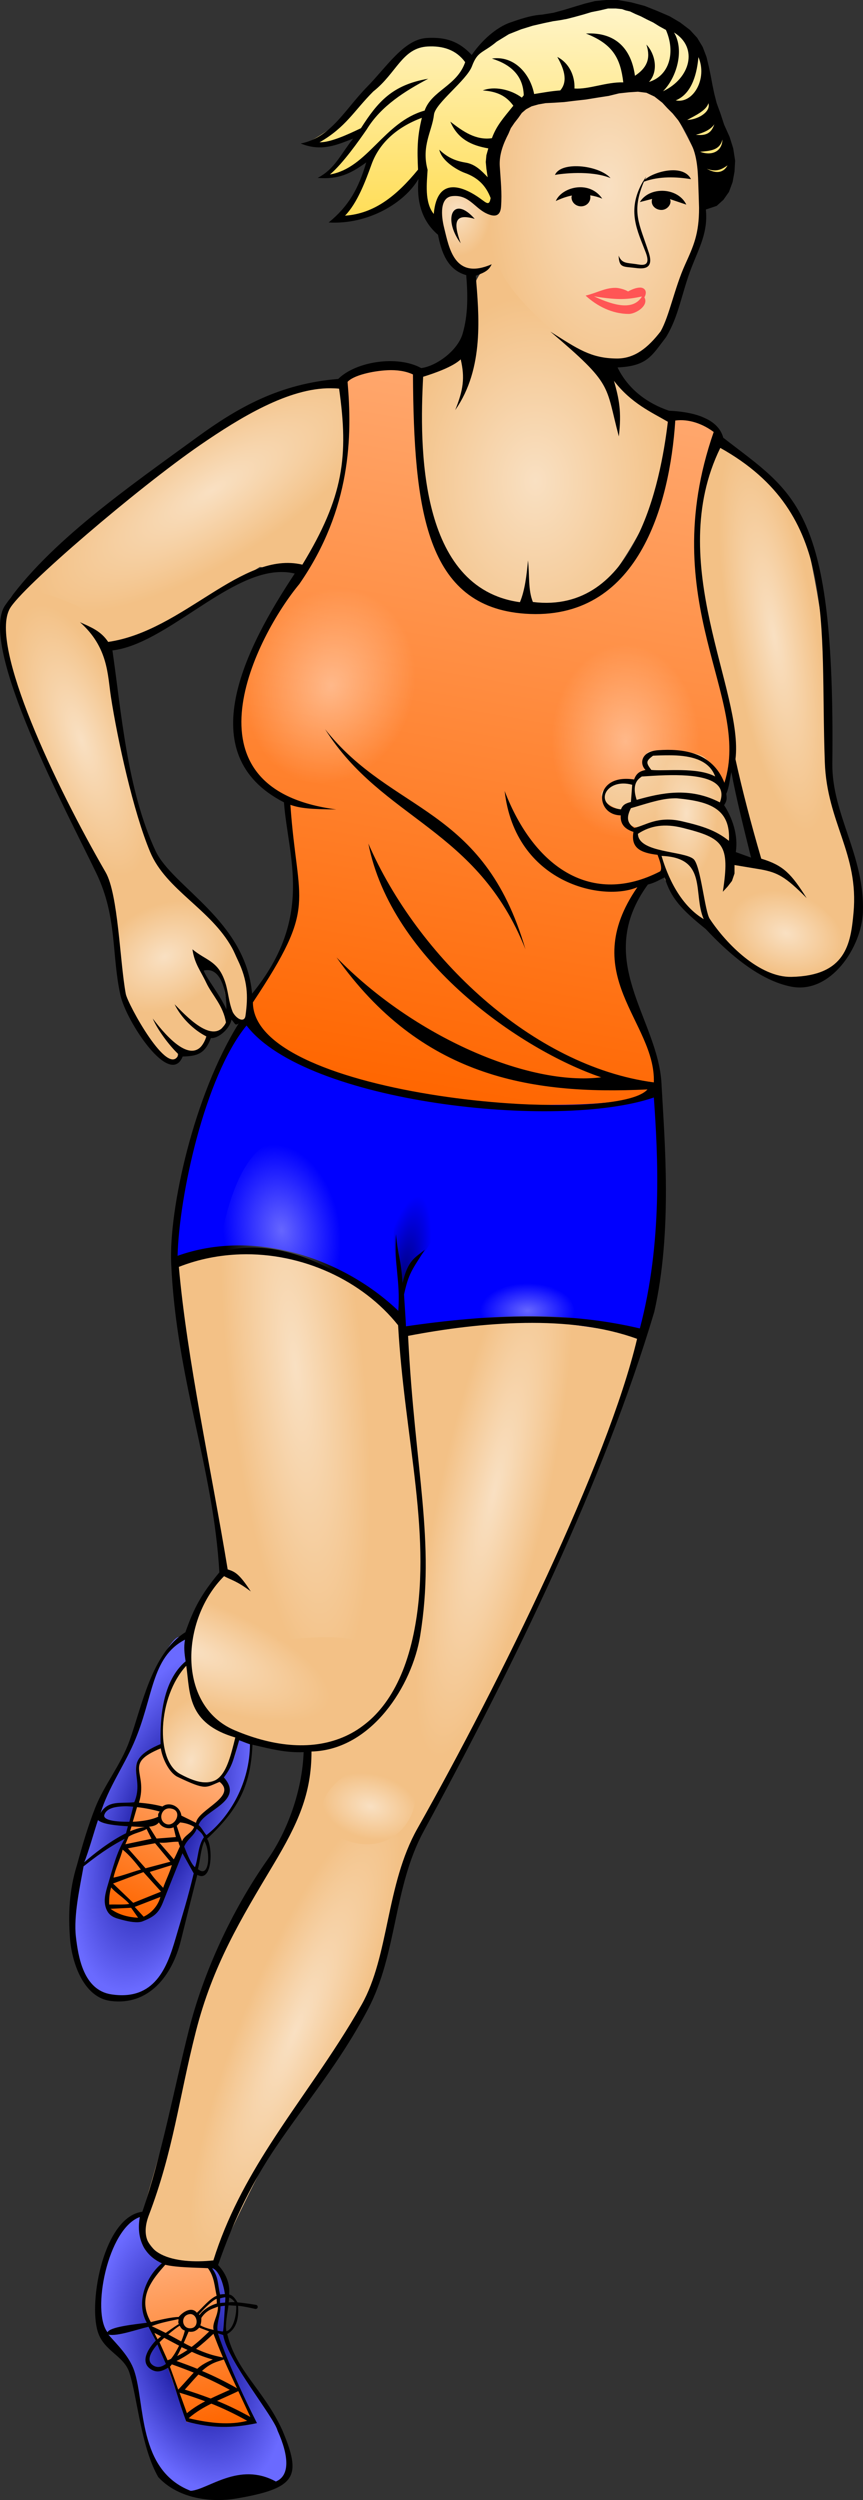 <?xml version="1.0" encoding="UTF-8" standalone="no"?>
<svg
   xmlns:dc="http://purl.org/dc/elements/1.1/"
   xmlns:cc="http://creativecommons.org/ns#"
   xmlns:rdf="http://www.w3.org/1999/02/22-rdf-syntax-ns#"
   xmlns:svg="http://www.w3.org/2000/svg"
   xmlns="http://www.w3.org/2000/svg"
   xmlns:xlink="http://www.w3.org/1999/xlink"
   xmlns:sodipodi="http://sodipodi.sourceforge.net/DTD/sodipodi-0.dtd"
   xmlns:inkscape="http://www.inkscape.org/namespaces/inkscape"
   version="1.0"
   width="127.065"
   height="368.038"
   id="svg2"
   inkscape:version="0.48.2 r9819"
   sodipodi:docname="MC900054011.svg">
  <rect width="100%" height="100%" fill="#333333" stroke="none"/>
  <sodipodi:namedview
     pagecolor="#ffffff"
     bordercolor="#666666"
     borderopacity="1"
     objecttolerance="10"
     gridtolerance="10"
     guidetolerance="10"
     inkscape:pageopacity="0"
     inkscape:pageshadow="2"
     inkscape:window-width="1920"
     inkscape:window-height="1018"
     id="namedview124"
     showgrid="false"
     inkscape:zoom="1.6645248"
     inkscape:cx="41.154013"
     inkscape:cy="218.13807"
     inkscape:window-x="-8"
     inkscape:window-y="-8"
     inkscape:window-maximized="1"
     inkscape:current-layer="svg2"
     fit-margin-top="0"
     fit-margin-left="0"
     fit-margin-right="0"
     fit-margin-bottom="0" />
  <defs
     id="defs4">
    <linearGradient
       id="linearGradient3835">
      <stop
         style="stop-color:#000080;stop-opacity:1;"
         offset="0"
         id="stop3837" />
      <stop
         style="stop-color:#6a6aff;stop-opacity:1;"
         offset="1"
         id="stop3839" />
    </linearGradient>
    <linearGradient
       id="linearGradient3938">
      <stop
         style="stop-color:#f9e0c2;stop-opacity:1;"
         offset="0"
         id="stop3940" />
      <stop
         style="stop-color:#f3c186;stop-opacity:1;"
         offset="1"
         id="stop3942" />
    </linearGradient>
    <linearGradient
       id="linearGradient3927">
      <stop
         style="stop-color:#000000;stop-opacity:0.5;"
         offset="0"
         id="stop3929" />
      <stop
         style="stop-color:#000000;stop-opacity:0;"
         offset="1"
         id="stop3931" />
    </linearGradient>
    <linearGradient
       id="linearGradient3899">
      <stop
         style="stop-color:#ffffff;stop-opacity:0.4;"
         offset="0"
         id="stop3901" />
      <stop
         style="stop-color:#ffffff;stop-opacity:0;"
         offset="1"
         id="stop3903" />
    </linearGradient>
    <linearGradient
       id="linearGradient3885">
      <stop
         style="stop-color:#ffaa72;stop-opacity:1;"
         offset="0"
         id="stop3887" />
      <stop
         style="stop-color:#ff6600;stop-opacity:1;"
         offset="1"
         id="stop3889" />
    </linearGradient>
    <linearGradient
       id="linearGradient3873">
      <stop
         style="stop-color:#ffdd55;stop-opacity:1;"
         offset="0"
         id="stop3875" />
      <stop
         style="stop-color:#fff5cb;stop-opacity:1;"
         offset="1"
         id="stop3877" />
    </linearGradient>
    <linearGradient
       inkscape:collect="always"
       xlink:href="#linearGradient3873"
       id="linearGradient3879"
       x1="79.145"
       y1="33.819"
       x2="79.35"
       y2="1.229"
       gradientUnits="userSpaceOnUse" />
    <radialGradient
       inkscape:collect="always"
       xlink:href="#linearGradient3899"
       id="radialGradient3891"
       cx="95.279"
       cy="109.92"
       fx="95.279"
       fy="109.92"
       r="18.6"
       gradientTransform="matrix(0.585,-0.005,0.007,0.77,37.945,25.962)"
       gradientUnits="userSpaceOnUse" />
    <linearGradient
       inkscape:collect="always"
       xlink:href="#linearGradient3885"
       id="linearGradient3897"
       x1="83.696"
       y1="54.153"
       x2="64.433"
       y2="162.708"
       gradientUnits="userSpaceOnUse" />
    <radialGradient
       inkscape:collect="always"
       xlink:href="#linearGradient3899"
       id="radialGradient3905"
       cx="51.057"
       cy="101.904"
       fx="51.057"
       fy="101.904"
       r="15.68"
       gradientTransform="matrix(0.743,0.236,-0.282,0.888,41.877,-0.532)"
       gradientUnits="userSpaceOnUse" />
    <radialGradient
       inkscape:collect="always"
       xlink:href="#linearGradient3899"
       id="radialGradient3911"
       cx="44.745"
       cy="183.736"
       fx="44.745"
       fy="183.736"
       r="9.843"
       gradientTransform="matrix(0.885,0.164,0.001,1.27,4.033,-58.572)"
       gradientUnits="userSpaceOnUse" />
    <radialGradient
       inkscape:collect="always"
       xlink:href="#linearGradient3899"
       id="radialGradient3915"
       cx="80.13"
       cy="196.919"
       fx="80.13"
       fy="196.919"
       r="8.238"
       gradientTransform="matrix(0.847,0,0,0.49,12.157,97.471)"
       gradientUnits="userSpaceOnUse" />
    <radialGradient
       inkscape:collect="always"
       xlink:href="#linearGradient3927"
       id="radialGradient3933"
       cx="61.624"
       cy="186.517"
       fx="61.624"
       fy="186.517"
       r="3.481"
       gradientTransform="matrix(0.981,0.195,-0.703,3.532,132.313,-481.379)"
       gradientUnits="userSpaceOnUse" />
    <radialGradient
       inkscape:collect="always"
       xlink:href="#linearGradient3938"
       id="radialGradient3944"
       cx="31.263"
       cy="245.597"
       fx="31.263"
       fy="245.597"
       r="16.153"
       gradientTransform="matrix(1.275,0.498,-0.169,0.432,31.794,122.056)"
       gradientUnits="userSpaceOnUse" />
    <radialGradient
       inkscape:collect="always"
       xlink:href="#linearGradient3938"
       id="radialGradient3948"
       cx="46.414"
       cy="209.987"
       fx="46.414"
       fy="209.987"
       r="19.004"
       gradientTransform="matrix(0.525,-0.055,0.253,2.424,-31.652,-304.362)"
       gradientUnits="userSpaceOnUse" />
    <radialGradient
       inkscape:collect="always"
       xlink:href="#linearGradient3938"
       id="radialGradient3952"
       cx="65.67"
       cy="225.829"
       fx="65.67"
       fy="225.829"
       r="25.564"
       gradientTransform="matrix(0.306,0.067,-0.334,1.527,130.434,-128.612)"
       gradientUnits="userSpaceOnUse" />
    <radialGradient
       inkscape:collect="always"
       xlink:href="#linearGradient3938"
       id="radialGradient3956"
       cx="57.574"
       cy="265.348"
       fx="57.574"
       fy="265.348"
       r="4.859"
       gradientTransform="matrix(1.455,0.347,-0.228,0.954,33.609,-6.199)"
       gradientUnits="userSpaceOnUse" />
    <radialGradient
       inkscape:collect="always"
       xlink:href="#linearGradient3938"
       id="radialGradient3960"
       cx="45.255"
       cy="299.348"
       fx="45.255"
       fy="299.348"
       r="21.209"
       gradientTransform="matrix(0.352,0.144,-0.637,1.552,220.541,-170.99)"
       gradientUnits="userSpaceOnUse" />
    <radialGradient
       inkscape:collect="always"
       xlink:href="#linearGradient3938"
       id="radialGradient3025"
       cx="25.191"
       cy="71.074"
       fx="25.191"
       fy="71.074"
       r="25.501"
       gradientTransform="matrix(0.213,0.343,-0.989,0.615,98.515,20.816)"
       gradientUnits="userSpaceOnUse" />
    <radialGradient
       inkscape:collect="always"
       xlink:href="#linearGradient3938"
       id="radialGradient3797"
       cx="14.499"
       cy="110.746"
       fx="14.499"
       fy="110.746"
       r="13.212"
       gradientTransform="matrix(0.542,-0.19,0.525,1.499,-51.659,-53.28)"
       gradientUnits="userSpaceOnUse" />
    <radialGradient
       inkscape:collect="always"
       xlink:href="#linearGradient3938"
       id="radialGradient3801"
       cx="26.641"
       cy="142.226"
       fx="26.641"
       fy="142.226"
       r="10.433"
       gradientTransform="matrix(0.896,-0.444,0.323,0.652,-43.202,60.928)"
       gradientUnits="userSpaceOnUse" />
    <radialGradient
       inkscape:collect="always"
       xlink:href="#linearGradient3938"
       id="radialGradient3805"
       cx="103.436"
       cy="121.631"
       fx="103.436"
       fy="121.631"
       r="10.174"
       gradientTransform="matrix(0.451,0.018,-0.038,0.986,61.396,-1.074)"
       gradientUnits="userSpaceOnUse" />
    <radialGradient
       inkscape:collect="always"
       xlink:href="#linearGradient3938"
       id="radialGradient3809"
       cx="119.585"
       cy="139.17"
       fx="119.585"
       fy="139.17"
       r="11.084"
       gradientTransform="matrix(0.738,0.24,-0.167,0.515,53.076,38.025)"
       gradientUnits="userSpaceOnUse" />
    <radialGradient
       inkscape:collect="always"
       xlink:href="#linearGradient3938"
       id="radialGradient3813"
       cx="119.451"
       cy="99.589"
       fx="119.451"
       fy="99.589"
       r="13.865"
       gradientTransform="matrix(0.461,-0.081,0.363,2.075,25.091,-102.364)"
       gradientUnits="userSpaceOnUse" />
    <radialGradient
       inkscape:collect="always"
       xlink:href="#linearGradient3938"
       id="radialGradient3819"
       cx="81.199"
       cy="70.602"
       fx="81.199"
       fy="70.602"
       r="20.236"
       gradientTransform="matrix(1,0,0,1.35,0,-23.523)"
       gradientUnits="userSpaceOnUse" />
    <radialGradient
       inkscape:collect="always"
       xlink:href="#linearGradient3938"
       id="radialGradient3823"
       cx="92.108"
       cy="28.312"
       fx="92.108"
       fy="28.312"
       r="16.344"
       gradientTransform="matrix(1.103,-0.004,0.008,1.948,-9.917,-26.241)"
       gradientUnits="userSpaceOnUse" />
    <radialGradient
       inkscape:collect="always"
       xlink:href="#linearGradient3938"
       id="radialGradient3827"
       cx="69.645"
       cy="32.857"
       fx="69.645"
       fy="32.857"
       r="5.008"
       gradientTransform="matrix(1,0,0,1.298,0,-10.422)"
       gradientUnits="userSpaceOnUse" />
    <radialGradient
       inkscape:collect="always"
       xlink:href="#linearGradient3938"
       id="radialGradient3831"
       cx="30.561"
       cy="258.155"
       fx="30.561"
       fy="258.155"
       r="6.21"
       gradientTransform="matrix(0.954,0.3,-0.472,1.499,123.153,-135.968)"
       gradientUnits="userSpaceOnUse" />
    <radialGradient
       inkscape:collect="always"
       xlink:href="#linearGradient3835"
       id="radialGradient3845"
       cx="26.915"
       cy="268.893"
       fx="26.915"
       fy="268.893"
       r="13.53"
       gradientTransform="matrix(0.811,0.244,-0.548,1.819,151.938,-226.424)"
       gradientUnits="userSpaceOnUse" />
    <linearGradient
       inkscape:collect="always"
       xlink:href="#linearGradient3885"
       id="linearGradient3847"
       x1="29.657"
       y1="261.645"
       x2="20.881"
       y2="282.747"
       gradientUnits="userSpaceOnUse" />
    <linearGradient
       inkscape:collect="always"
       xlink:href="#linearGradient3885"
       id="linearGradient3851"
       x1="29.625"
       y1="333.925"
       x2="35.044"
       y2="357.806"
       gradientUnits="userSpaceOnUse" />
    <radialGradient
       inkscape:collect="always"
       xlink:href="#linearGradient3835"
       id="radialGradient3855"
       cx="30.792"
       cy="347.707"
       fx="30.792"
       fy="347.707"
       r="14.563"
       gradientTransform="matrix(0.824,-0.266,0.439,1.359,-147.164,-116.798)"
       gradientUnits="userSpaceOnUse" />
    <radialGradient
       inkscape:collect="always"
       xlink:href="#linearGradient3835"
       id="radialGradient3888"
       gradientUnits="userSpaceOnUse"
       gradientTransform="matrix(0.824,-0.266,0.439,1.359,-147.164,-116.798)"
       cx="30.792"
       cy="347.707"
       fx="30.792"
       fy="347.707"
       r="14.563" />
    <linearGradient
       inkscape:collect="always"
       xlink:href="#linearGradient3885"
       id="linearGradient3890"
       gradientUnits="userSpaceOnUse"
       x1="29.625"
       y1="333.925"
       x2="35.044"
       y2="357.806" />
    <radialGradient
       inkscape:collect="always"
       xlink:href="#linearGradient3835"
       id="radialGradient3892"
       gradientUnits="userSpaceOnUse"
       gradientTransform="matrix(0.811,0.244,-0.548,1.819,151.938,-226.424)"
       cx="26.915"
       cy="268.893"
       fx="26.915"
       fy="268.893"
       r="13.53" />
    <linearGradient
       inkscape:collect="always"
       xlink:href="#linearGradient3885"
       id="linearGradient3894"
       gradientUnits="userSpaceOnUse"
       x1="29.657"
       y1="261.645"
       x2="20.881"
       y2="282.747" />
    <radialGradient
       inkscape:collect="always"
       xlink:href="#linearGradient3938"
       id="radialGradient3896"
       gradientUnits="userSpaceOnUse"
       gradientTransform="matrix(0.954,0.3,-0.472,1.499,123.153,-135.968)"
       cx="30.561"
       cy="258.155"
       fx="30.561"
       fy="258.155"
       r="6.21" />
    <radialGradient
       inkscape:collect="always"
       xlink:href="#linearGradient3938"
       id="radialGradient3898"
       gradientUnits="userSpaceOnUse"
       gradientTransform="matrix(1,0,0,1.298,0,-10.422)"
       cx="69.645"
       cy="32.857"
       fx="69.645"
       fy="32.857"
       r="5.008" />
    <radialGradient
       inkscape:collect="always"
       xlink:href="#linearGradient3938"
       id="radialGradient3900"
       gradientUnits="userSpaceOnUse"
       gradientTransform="matrix(1.103,-0.004,0.008,1.948,-9.917,-26.241)"
       cx="92.108"
       cy="28.312"
       fx="92.108"
       fy="28.312"
       r="16.344" />
    <radialGradient
       inkscape:collect="always"
       xlink:href="#linearGradient3938"
       id="radialGradient3902"
       gradientUnits="userSpaceOnUse"
       gradientTransform="matrix(1,0,0,1.35,0,-23.523)"
       cx="81.199"
       cy="70.602"
       fx="81.199"
       fy="70.602"
       r="20.236" />
    <radialGradient
       inkscape:collect="always"
       xlink:href="#linearGradient3938"
       id="radialGradient3904"
       gradientUnits="userSpaceOnUse"
       gradientTransform="matrix(0.461,-0.081,0.363,2.075,25.091,-102.364)"
       cx="119.451"
       cy="99.589"
       fx="119.451"
       fy="99.589"
       r="13.865" />
    <radialGradient
       inkscape:collect="always"
       xlink:href="#linearGradient3938"
       id="radialGradient3906"
       gradientUnits="userSpaceOnUse"
       gradientTransform="matrix(0.738,0.24,-0.167,0.515,53.076,38.025)"
       cx="119.585"
       cy="139.17"
       fx="119.585"
       fy="139.17"
       r="11.084" />
    <radialGradient
       inkscape:collect="always"
       xlink:href="#linearGradient3938"
       id="radialGradient3908"
       gradientUnits="userSpaceOnUse"
       gradientTransform="matrix(0.213,0.343,-0.989,0.615,98.515,20.816)"
       cx="25.191"
       cy="71.074"
       fx="25.191"
       fy="71.074"
       r="25.501" />
    <radialGradient
       inkscape:collect="always"
       xlink:href="#linearGradient3938"
       id="radialGradient3910"
       gradientUnits="userSpaceOnUse"
       gradientTransform="matrix(0.542,-0.19,0.525,1.499,-51.659,-53.28)"
       cx="14.499"
       cy="110.746"
       fx="14.499"
       fy="110.746"
       r="13.212" />
    <radialGradient
       inkscape:collect="always"
       xlink:href="#linearGradient3938"
       id="radialGradient3912"
       gradientUnits="userSpaceOnUse"
       gradientTransform="matrix(0.352,0.144,-0.637,1.552,220.541,-170.99)"
       cx="45.255"
       cy="299.348"
       fx="45.255"
       fy="299.348"
       r="21.209" />
    <radialGradient
       inkscape:collect="always"
       xlink:href="#linearGradient3938"
       id="radialGradient3914"
       gradientUnits="userSpaceOnUse"
       gradientTransform="matrix(0.306,0.067,-0.334,1.527,130.434,-128.612)"
       cx="65.67"
       cy="225.829"
       fx="65.67"
       fy="225.829"
       r="25.564" />
    <radialGradient
       inkscape:collect="always"
       xlink:href="#linearGradient3938"
       id="radialGradient3916"
       gradientUnits="userSpaceOnUse"
       gradientTransform="matrix(0.525,-0.055,0.253,2.424,-31.652,-304.362)"
       cx="46.414"
       cy="209.987"
       fx="46.414"
       fy="209.987"
       r="19.004" />
    <radialGradient
       inkscape:collect="always"
       xlink:href="#linearGradient3938"
       id="radialGradient3918"
       gradientUnits="userSpaceOnUse"
       gradientTransform="matrix(1.275,0.498,-0.169,0.432,31.794,122.056)"
       cx="31.263"
       cy="245.597"
       fx="31.263"
       fy="245.597"
       r="16.153" />
    <radialGradient
       inkscape:collect="always"
       xlink:href="#linearGradient3938"
       id="radialGradient3920"
       gradientUnits="userSpaceOnUse"
       gradientTransform="matrix(0.896,-0.444,0.323,0.652,-43.202,60.928)"
       cx="26.641"
       cy="142.226"
       fx="26.641"
       fy="142.226"
       r="10.433" />
    <linearGradient
       inkscape:collect="always"
       xlink:href="#linearGradient3885"
       id="linearGradient3922"
       gradientUnits="userSpaceOnUse"
       x1="83.696"
       y1="54.153"
       x2="64.433"
       y2="162.708" />
    <radialGradient
       inkscape:collect="always"
       xlink:href="#linearGradient3938"
       id="radialGradient3924"
       gradientUnits="userSpaceOnUse"
       gradientTransform="matrix(0.451,0.018,-0.038,0.986,61.396,-1.074)"
       cx="103.436"
       cy="121.631"
       fx="103.436"
       fy="121.631"
       r="10.174" />
    <radialGradient
       inkscape:collect="always"
       xlink:href="#linearGradient3899"
       id="radialGradient3926"
       gradientUnits="userSpaceOnUse"
       gradientTransform="matrix(0.743,0.236,-0.282,0.888,41.877,-0.532)"
       cx="51.057"
       cy="101.904"
       fx="51.057"
       fy="101.904"
       r="15.68" />
    <radialGradient
       inkscape:collect="always"
       xlink:href="#linearGradient3899"
       id="radialGradient3928"
       gradientUnits="userSpaceOnUse"
       gradientTransform="matrix(0.585,-0.005,0.007,0.77,37.945,25.962)"
       cx="95.279"
       cy="109.92"
       fx="95.279"
       fy="109.92"
       r="18.6" />
    <linearGradient
       inkscape:collect="always"
       xlink:href="#linearGradient3873"
       id="linearGradient3930"
       gradientUnits="userSpaceOnUse"
       x1="79.145"
       y1="33.819"
       x2="79.35"
       y2="1.229" />
    <radialGradient
       inkscape:collect="always"
       xlink:href="#linearGradient3899"
       id="radialGradient3932"
       gradientUnits="userSpaceOnUse"
       gradientTransform="matrix(0.885,0.164,0.001,1.27,4.033,-58.572)"
       cx="44.745"
       cy="183.736"
       fx="44.745"
       fy="183.736"
       r="9.843" />
    <radialGradient
       inkscape:collect="always"
       xlink:href="#linearGradient3899"
       id="radialGradient3934"
       gradientUnits="userSpaceOnUse"
       gradientTransform="matrix(0.847,0,0,0.49,12.157,97.471)"
       cx="80.13"
       cy="196.919"
       fx="80.13"
       fy="196.919"
       r="8.238" />
    <radialGradient
       inkscape:collect="always"
       xlink:href="#linearGradient3927"
       id="radialGradient3936"
       gradientUnits="userSpaceOnUse"
       gradientTransform="matrix(0.981,0.195,-0.703,3.532,132.313,-481.379)"
       cx="61.624"
       cy="186.517"
       fx="61.624"
       fy="186.517"
       r="3.481" />
    <radialGradient
       inkscape:collect="always"
       xlink:href="#linearGradient3938"
       id="radialGradient3938"
       gradientUnits="userSpaceOnUse"
       gradientTransform="matrix(1.455,0.347,-0.228,0.954,33.609,-6.199)"
       cx="57.574"
       cy="265.348"
       fx="57.574"
       fy="265.348"
       r="4.859" />
  </defs>
  <g
     id="g3857"
     transform="translate(-2.354,-1)">
    <path
       inkscape:connector-curvature="0"
       id="path3853"
       d="m 33.793,334.188 c 0,0 1.652,1.877 1.727,3.379 0.075,1.502 0,3.98 0,4.881 0,0.901 -0.451,1.953 0.375,3.605 0.826,1.652 5.107,8.486 5.707,9.237 0.601,0.751 2.328,3.755 2.553,5.182 0.225,1.427 1.126,3.755 0.451,5.031 -0.676,1.277 -8.336,3.079 -10.063,3.004 -1.727,-0.075 -4.881,-0.526 -6.308,-1.577 -1.427,-1.051 -3.229,-2.328 -3.83,-4.13 -0.601,-1.802 -1.352,-5.707 -2.028,-8.711 -0.676,-3.004 -0.826,-5.031 -2.028,-6.308 -1.202,-1.277 -3.154,-2.854 -3.454,-4.506 -0.3,-1.652 -0.225,-6.383 0.451,-8.486 0.676,-2.103 2.103,-5.933 3.304,-6.684 1.202,-0.751 3.079,-1.202 3.079,-1.202 0,0 -1.652,4.431 0.601,5.782 2.253,1.352 6.608,1.953 9.462,1.502 z"
       style="fill:url(#radialGradient3888);stroke:none" />
    <path
       inkscape:connector-curvature="0"
       id="path3849"
       d="m 32.967,334.413 c 0,0 1.427,1.953 1.427,3.079 0,1.126 0.375,3.53 0.225,4.13 -0.15,0.601 -0.676,1.202 -0.601,2.103 0.075,0.901 1.802,5.482 1.802,5.482 l 3.905,8.186 c 0,0 -2.929,0.676 -4.431,0.676 -1.502,0 -5.482,-0.526 -5.482,-0.526 0,0 -2.703,-8.11 -3.154,-9.087 -0.451,-0.976 -2.854,-5.782 -2.929,-6.458 -0.075,-0.676 -0.676,-2.253 -0.15,-3.154 0.526,-0.901 3.004,-5.031 3.004,-5.031 z"
       style="fill:url(#linearGradient3890);stroke:none" />
    <path
       sodipodi:nodetypes="cssccssssssssccssscc"
       inkscape:connector-curvature="0"
       id="path3843"
       d="m 39.2,257.064 c 0,0 0.225,3.379 -0.676,5.933 -0.901,2.553 -3.004,5.858 -3.605,6.383 -0.601,0.526 -2.779,2.929 -2.779,2.929 l -1.051,5.332 c 0,0 -2.703,10.213 -3.379,11.64 -0.676,1.427 -2.929,6.533 -8.636,5.707 -5.707,-0.826 -5.632,-7.134 -5.858,-8.861 -0.225,-1.727 0.3,-9.537 1.277,-12.241 0.976,-2.703 4.956,-12.015 5.782,-13.442 0.826,-1.427 1.727,-3.905 2.553,-6.533 0.826,-2.628 2.178,-7.134 2.929,-8.186 0.751,-1.051 1.953,-3.53 2.929,-3.755 0.976,-0.225 1.502,-0.375 1.502,-0.375 l -0.225,4.28 c 0,0 -2.779,2.854 -3.154,5.107 -0.375,2.253 -1.277,8.486 0.526,10.063 1.802,1.577 5.246,4.045 7.435,1.727 1.277,-1.352 2.478,-6.233 2.478,-6.233 z"
       style="fill:url(#radialGradient3892);stroke:none" />
    <path
       inkscape:connector-curvature="0"
       id="path3833"
       d="m 34.845,262.696 c 0,0 0.901,1.051 0.826,2.028 -0.075,0.976 -3.83,3.454 -4.055,4.28 -0.225,0.826 -0.901,1.802 -1.427,2.328 -0.526,0.526 -1.352,1.727 -1.802,3.079 -0.451,1.352 -2.253,6.984 -2.854,7.66 -0.601,0.676 -1.953,1.352 -3.379,1.352 -1.427,0 -3.154,-0.3 -3.53,-0.751 -0.375,-0.451 -0.976,-1.877 -0.676,-2.553 0.3,-0.676 2.854,-8.336 2.854,-8.336 0,0 2.028,-6.158 1.953,-7.585 -0.075,-1.427 -0.826,-3.154 0,-3.98 0.826,-0.826 3.53,-2.178 3.53,-2.178 0,0 0.826,3.68 2.854,4.506 2.028,0.826 3.905,1.352 5.707,0.15 z"
       style="fill:url(#linearGradient3894);stroke:none" />
    <path
       sodipodi:nodetypes="csscsc"
       inkscape:connector-curvature="0"
       id="path3829"
       d="m 37.473,256.313 c 0,0 -0.225,9.162 -7.284,6.608 -7.373,-2.667 -2.779,-13.442 -2.178,-14.719 0.601,-1.277 2.103,-2.703 2.103,-2.703 0,0 0.225,5.107 1.652,6.609 1.427,1.502 5.707,4.205 5.707,4.205 z"
       style="fill:url(#radialGradient3896);stroke:none" />
    <path
       inkscape:connector-curvature="0"
       id="path3825"
       d="m 74.585,40.499 c 0,0 1.038,-1.946 1.427,-3.762 0.389,-1.816 -0.649,-5.188 -0.649,-5.188 l -2.983,-1.038 c 0,0 -1.297,-1.557 -3.113,-1.557 -1.816,0 -2.465,1.686 -2.075,4.021 0.389,2.335 0.778,5.578 1.946,6.615 1.167,1.038 3.243,1.946 5.448,0.908 z"
       style="fill:url(#radialGradient3898);stroke:none" />
    <path
       inkscape:connector-curvature="0"
       id="path3821"
       d="m 105.845,34.273 c 0,0 0.519,-6.356 0,-8.172 -0.519,-1.816 -4.54,-9.469 -5.707,-10.766 -1.167,-1.297 -5.318,-1.816 -6.875,-1.686 -1.557,0.13 -9.988,1.427 -11.544,1.686 -1.557,0.259 -4.929,3.891 -5.707,5.448 -0.778,1.557 -0.519,8.172 -0.519,9.21 0,1.038 -1.427,4.151 -1.038,6.226 0.389,2.075 -0.259,5.059 1.427,7.134 1.686,2.075 9.858,8.302 9.858,8.302 0,0 4.67,2.594 7.264,2.594 2.594,0 6.486,-2.724 7.523,-4.799 1.038,-2.075 1.686,-6.875 2.594,-7.912 0.908,-1.038 2.724,-7.264 2.724,-7.264 z"
       style="fill:url(#radialGradient3900);stroke:none" />
    <path
       sodipodi:nodetypes="cscscccc"
       inkscape:connector-curvature="0"
       id="path3815"
       d="m 63.17,55.805 c 0,0 -2.465,35.93 14.009,38.525 16.473,2.594 26.332,-31.909 26.332,-31.909 0,0 -3.762,0.259 -5.837,-1.686 C 95.598,58.788 90.928,54.767 90.928,54.767 82.624,49.841 76.679,43.298 75.638,39.819 c -4.84,0.588 -3.882,8.303 -5.204,12.614 0,0 -4.021,3.502 -7.264,3.373 z"
       style="fill:url(#radialGradient3902);stroke:none" />
    <path
       inkscape:connector-curvature="0"
       id="path3811"
       d="m 127.507,140.766 -13.75,-12.712 -3.502,-14.268 c 0,0 -8.691,-31.52 -8.042,-35.411 0.649,-3.891 4.021,-13.75 4.021,-13.75 0,0 12.193,7.653 14.139,13.49 1.946,5.837 4.54,22.829 4.151,28.277 -0.389,5.448 0.649,13.49 1.816,16.733 1.167,3.243 4.41,13.36 1.167,17.641 z"
       style="fill:url(#radialGradient3904);stroke:none" />
    <path
       inkscape:connector-curvature="0"
       id="path3807"
       d="m 109.996,126.628 -3.373,10.377 c 0,0 5.448,7.394 11.285,8.042 5.837,0.649 10.247,-3.891 9.858,-5.318 -0.389,-1.427 -4.281,-4.929 -6.096,-6.615 -1.816,-1.686 -6.096,-5.059 -7.264,-5.059 -1.167,0 -4.41,-1.427 -4.41,-1.427 z"
       style="fill:url(#radialGradient3906);stroke:none" />
    <path
       inkscape:connector-curvature="0"
       id="path3023"
       d="m 20.495,95.756 c 0,0 -6.226,1.686 -10.118,-0.389 C 6.486,93.292 5.837,87.065 5.837,87.065 l 19.846,-16.603 13.75,-9.599 6.356,-2.724 7.394,-0.649 c 0,0 3.502,7.394 2.465,13.49 -1.038,6.096 -8.691,14.139 -8.691,14.139 l -6.356,-0.649 -9.858,6.096 z"
       style="fill:url(#radialGradient3908);stroke:none" />
    <path
       sodipodi:nodetypes="cscssccssc"
       inkscape:connector-curvature="0"
       id="path3795"
       d="m 18.938,102.371 c 0,0 -0.747,-10.144 -5.578,-12.323 -6.615,-2.983 -8.561,-1.816 -8.561,-1.816 0,0 -4.67,1.686 0.259,15.955 0.74,2.141 7.264,15.825 8.561,18.419 1.297,2.594 4.929,11.026 4.929,11.026 l 9.339,-3.243 c 0,0 -2.724,-2.854 -3.373,-4.151 -0.649,-1.297 -3.373,-11.026 -3.762,-13.101 -0.389,-2.075 -1.816,-10.766 -1.816,-10.766 z"
       style="fill:url(#radialGradient3910);stroke:none" />
    <path
       inkscape:connector-curvature="0"
       id="path3958"
       d="m 64.595,269.347 -3.392,8.633 c 0,0 -3.083,14.183 -4.162,16.496 -1.079,2.312 -11.254,17.729 -13.567,21.121 -2.312,3.392 -9.558,18.962 -9.558,18.962 0,0 -6.167,-0.308 -7.554,-1.233 -1.387,-0.925 -3.7,-3.546 -3.083,-6.167 0.617,-2.621 4.779,-16.342 5.704,-20.504 0.925,-4.162 4.471,-17.575 6.321,-20.042 1.85,-2.467 7.862,-13.258 9.25,-15.571 1.387,-2.312 2.775,-8.787 2.775,-8.787 z"
       style="fill:url(#radialGradient3912);stroke:none" />
    <path
       inkscape:connector-curvature="0"
       id="path3950"
       d="m 96.662,197.352 c 0,0 -9.25,-2.775 -15.571,-2.312 -6.321,0.463 -19.425,2.004 -19.425,2.004 0,0 2.775,25.437 2.929,30.833 0.154,5.396 -1.079,18.192 -4.317,22.817 -3.237,4.625 -8.171,7.554 -9.712,7.554 -1.542,0 -2.158,0 -2.158,0 l -0.925,0 -0.925,7.246 c 0,0 6.167,-1.542 10.175,-0.154 4.008,1.387 6.783,6.012 6.783,6.012 l 16.187,-30.679 11.254,-25.283 c 0,0 6.167,-16.033 5.704,-18.037 z"
       style="fill:url(#radialGradient3914);stroke:none" />
    <path
       sodipodi:nodetypes="cscscscsc"
       inkscape:connector-curvature="0"
       id="path3946"
       d="m 61.377,195.622 c 0,0 -6.803,-8.18 -14.351,-9.604 -11.701,-2.208 -19.208,1.325 -19.208,1.325 0,0 3.864,21.637 4.195,24.396 0.331,2.76 3.533,21.968 3.533,21.968 0,0 4.305,9.494 7.838,11.149 3.533,1.656 16.779,5.409 16.779,5.409 0,0 5.078,-9.494 4.636,-18.435 -0.442,-8.942 -3.422,-36.208 -3.422,-36.208 z"
       style="fill:url(#radialGradient3916);stroke:none" />
    <path
       inkscape:connector-curvature="0"
       id="path3936"
       d="m 62.259,246.674 c 0,0 -4.173,-3.184 -7.686,-4.227 -3.514,-1.043 -11.31,0.11 -11.31,0.11 0,0 -0.769,-4.282 -3.075,-6.643 -2.306,-2.361 -4.941,-3.624 -4.941,-3.624 0,0 -5.71,7.137 -5.271,10.98 0.439,3.843 0.549,10.157 4.831,12.133 4.282,1.976 10.212,3.788 14.933,2.8 4.722,-0.988 10.706,-7.027 11.255,-8.4 0.549,-1.373 1.263,-3.129 1.263,-3.129 z"
       style="fill:url(#radialGradient3918);fill-opacity:1;stroke:none" />
    <path
       sodipodi:nodetypes="csccscscscsc"
       inkscape:connector-curvature="0"
       id="path3907"
       d="m 27.707,186.664 c 0,0 10.478,-2.477 17.941,-0.908 9.757,2.05 15.67,9.879 15.67,9.879 l 0,1.363 c 0,0 12.377,-1.703 17.487,-1.703 5.11,0 17.941,2.271 17.941,2.271 0,0 2.385,-13.058 2.839,-18.282 0.454,-5.223 -0.341,-18.395 -0.341,-18.395 0,0 -13.399,4.883 -31.454,1.93 -18.055,-2.952 -29.069,-12.264 -29.069,-12.264 0,0 -5.905,9.652 -8.062,18.168 -2.157,8.516 -2.952,17.941 -2.952,17.941 z"
       style="fill:#0000ff;stroke:none" />
    <path
       sodipodi:nodetypes="cscsccscccscssccscc"
       inkscape:connector-curvature="0"
       id="path3799"
       d="m 38.784,151.143 c 0,0 0.778,-7.264 -1.557,-10.636 -2.335,-3.373 -6.615,-7.523 -6.615,-7.523 0,0 -4.54,-4.929 -8.302,-3.243 -3.762,1.686 -3.373,5.188 -3.373,5.188 l 1.167,10.636 c 0,0 1.686,5.967 3.373,8.042 1.686,2.075 3.762,3.502 3.762,3.502 0,0 0.389,0.259 0.908,0.13 0.519,-0.13 0.389,-1.816 0.389,-1.816 0,0 2.205,1.038 3.243,-0.13 1.038,-1.167 1.038,-2.335 1.038,-2.335 0,0 1.297,0.908 2.075,-0.389 0.778,-1.297 2.075,-0.908 0.13,-3.502 -1.946,-2.594 -3.632,-6.356 -3.632,-6.356 l 2.724,1.038 c 0,0 0.908,0.649 1.167,2.335 0.259,1.686 0.908,4.41 0.908,4.41 0,0 1.557,1.297 2.594,0.649 z"
       style="fill:url(#radialGradient3920);stroke:none" />
    <path
       sodipodi:nodetypes="cscssscsccsscscsssscscssscc"
       inkscape:connector-curvature="0"
       id="path3895"
       d="m 64.043,55.853 c 0,0 -2.839,-1.476 -5.11,-1.249 -2.271,0.227 -6.245,2.498 -6.245,2.498 0,0 1.022,9.084 0,14.307 -1.022,5.223 -7.154,15.897 -9.311,19.077 -2.157,3.179 -7.608,13.058 -6.018,18.963 1.59,5.905 7.267,9.311 7.267,9.311 0,0 1.93,10.901 1.363,16.011 -0.568,5.11 -6.927,13.286 -6.927,13.286 l -0.341,2.725 c 0,0 8.289,9.879 26.798,11.809 18.509,1.93 30.205,0.908 32.249,-0.681 2.044,-1.59 1.249,-3.861 1.249,-3.861 0,0 -5.062,-12.718 -5.11,-16.578 -0.13,-10.476 6.423,-12.036 6.423,-12.036 0,0 8.112,-9.085 8.793,-12.037 0.681,-2.952 1.476,-7.154 0.341,-12.15 -1.136,-4.996 -4.315,-16.692 -4.315,-20.553 0,-3.861 0.341,-11.014 1.022,-13.626 0.681,-2.612 2.157,-6.472 2.157,-6.472 0,0 -1.022,-1.817 -2.839,-2.271 -1.817,-0.454 -4.769,-0.454 -4.769,-0.454 0,0 -0.568,12.604 -3.179,16.919 C 94.929,83.105 91.863,91.622 79.372,90.372 66.882,89.123 65.292,75.838 64.611,73.113 63.929,70.387 63.589,58.465 63.589,58.465 z"
       style="fill:url(#linearGradient3922);stroke:none" />
    <path
       inkscape:connector-curvature="0"
       id="path3803"
       d="m 106.624,137.394 -3.243,-2.724 -3.113,-4.151 -0.649,-4.151 c 0,0 -3.891,-1.038 -3.762,-2.075 0.13,-1.038 1.167,-1.297 1.167,-1.297 0,0 -2.594,-0.389 -2.724,-1.297 -0.13,-0.908 -0.13,-1.297 -0.13,-1.297 0,0 -2.854,-0.778 -3.243,-2.335 -0.389,-1.557 5.059,-2.205 5.059,-2.205 l 2.075,-1.427 c 0,0 -1.686,-2.854 0.389,-2.854 2.075,0 6.615,-0.13 7.783,1.038 1.167,1.167 1.946,3.243 1.946,3.243 0,0 0.908,1.297 0.908,1.946 0,0.649 -0.649,1.686 -0.649,1.686 0,0 1.297,2.075 1.557,2.854 0.259,0.778 0.259,5.059 0.259,5.059 0,0 0,2.594 -1.038,4.929 -1.038,2.335 -0.259,5.059 -2.594,5.059 z"
       style="fill:url(#radialGradient3924);stroke:none" />
    <path
       inkscape:connector-curvature="0"
       id="path3881"
       d="m 54.845,86.625 c 7.494,1.93 12.945,10.106 13.286,16.011 0.341,5.905 -4.429,15.102 -8.403,16.124 -3.974,1.022 -12.15,2.498 -16.124,-0.227 -3.974,-2.725 -6.927,-8.743 -6.813,-12.718 0.114,-3.974 5.905,-14.535 6.927,-16.351 1.022,-1.817 6.586,-3.747 11.128,-2.839 z"
       style="fill:url(#radialGradient3926);stroke:none" />
    <path
       inkscape:connector-curvature="0"
       id="path3883"
       d="m 97.313,94.687 c -7.721,-0.568 -12.604,0.227 -16.692,3.066 -4.088,2.839 -7.494,6.245 -6.927,10.22 0.568,3.974 2.725,11.014 4.088,13.74 1.363,2.725 6.359,8.289 10.333,9.198 3.974,0.908 10.447,-0.341 11.809,-0.795 1.363,-0.454 8.403,-8.516 9.425,-13.172 1.022,-4.656 0.227,-11.582 -0.568,-14.989 -0.795,-3.407 -4.201,-7.04 -11.469,-7.267 z"
       style="fill:url(#radialGradient3928);stroke:none" />
    <path
       inkscape:connector-curvature="0"
       id="path3871"
       d="m 105.716,28.714 c 0,0 0.908,-2.725 -0.795,-6.472 -1.703,-3.747 -3.861,-7.154 -6.472,-7.949 -2.612,-0.795 -8.062,0.227 -10.674,0.341 -2.612,0.114 -7.835,0.227 -9.425,2.385 -1.59,2.157 -4.088,5.337 -3.747,7.949 0.341,2.612 1.249,6.813 0.341,6.813 -0.908,0 -2.612,-1.476 -3.747,-1.817 -1.136,-0.341 -2.385,-1.249 -3.293,-0.568 -0.908,0.681 -1.703,4.428 -1.703,4.428 0,0 -1.363,-1.363 -1.59,-2.725 -0.227,-1.363 0.114,-4.996 0.114,-4.996 0,0 -3.747,4.315 -5.678,4.996 -1.93,0.681 -4.429,2.044 -5.337,2.044 -0.908,0 -1.703,0 -1.703,0 0,0 1.817,-1.93 2.385,-2.839 0.568,-0.908 1.59,-3.861 1.93,-4.656 0.341,-0.795 0.908,-1.93 0.908,-1.93 0,0 -2.385,1.817 -3.407,2.157 -1.022,0.341 -3.861,1.249 -3.861,1.249 0,0 2.612,-3.066 3.293,-3.634 0.681,-0.568 2.271,-3.179 2.271,-3.179 0,0 -2.612,1.59 -4.088,1.59 -1.476,0 -3.861,0.114 -3.861,0.114 0,0 4.996,-2.385 8.062,-6.7 3.066,-4.315 6.927,-8.176 9.879,-8.176 2.952,0 5.905,2.839 5.905,2.839 0,0 1.136,-2.044 2.839,-3.066 1.703,-1.022 9.652,-3.066 11.923,-3.974 2.271,-0.908 7.154,-1.817 9.311,-1.136 2.157,0.681 6.927,3.293 7.835,4.315 0.908,1.022 2.271,3.407 3.066,6.132 0.795,2.725 1.136,4.883 1.817,6.586 0.681,1.703 2.044,4.996 1.59,7.04 -0.454,2.044 -4.088,2.839 -4.088,2.839 z"
       style="fill:url(#linearGradient3930);stroke:none" />
    <path
       sodipodi:nodetypes="scccscsccc"
       inkscape:connector-curvature="0"
       id="path116"
       d="m 92.978,43.373 c -1.558,-0.004 -2.721,0.742 -4.404,1.144 1.68,1.541 3.894,2.699 6.391,2.699 1.023,-0.028 2.957,-1.219 2.266,-2.444 0.52,-0.93 -0.021,-1.433 -0.62,-1.436 -0.51,-0.003 -1.108,0.205 -1.788,0.572 -0.399,-0.273 -1.325,-0.533 -1.845,-0.534 z m -3.171,1.251 c 3.733,0.612 5.054,0.438 7.068,0.021 -1.25,2.068 -4.007,1.404 -7.068,-0.021 z"
       style="fill:#ff5555;fill-opacity:1;fill-rule:evenodd;stroke:none" />
    <path
       sodipodi:nodetypes="cccccccccssccccccccsccssssccccsccsscsssccccsscsscscccccccccccssscscccsssccccscccccccccccccccccccccccccccccccccccccccccccccccccccccccccccscscsccssccccccccccccccccsccccccccsccccccccccccsccscsccccccccccccsssssccccccccccccccccccccccccsccccccccccsccsssccccsscssccssccsssccssccsccssccsscscccsccccccccccccccccccscccccssssscscscccccssssccssssscsccccccccccscccscsccccccccscccsccccccccccccccscccccccccccccccccccccscssccccsscsssccsscscscccccscccsccccccccscccccccccscccccccccscccccccccccccccccccccccccccccccccscssccsssccccccccccccccccccccccccccccccccccccccccccccccccccccccccccccccccccccccccccccccccccccccccccccccccscccscscsccscccccsccccccccccccccccccccccccccscccccccccccccccccccccccccccccccccccccccccccccccccc"
       inkscape:connector-curvature="0"
       id="path3935"
       d="m 91.594,1 -1.625,0.156 -1.5,0.375 L 87,1.969 85.469,2.438 83.875,2.875 82.156,3.156 c -1.72,0.107 -3.325,0.691 -4.938,1.25 -2.341,0.953 -4.309,3.079 -5.406,4.688 -1.934,-2.079 -3.921,-2.661 -6.625,-2.5 -3.34,0.199 -5.834,4.181 -8.781,7.188 -3.29,3.357 -5.323,7.483 -9.781,8.344 3.055,1.235 5.279,0.226 7.719,-0.719 -1.857,2.33 -2.694,4.479 -5.219,5.781 3.038,0.253 4.852,-0.606 7.156,-2.281 -1.132,3.843 -2.577,6.43 -5.531,8.844 5.793,0.343 11.154,-2.862 13.219,-6.406 -0.3,3.279 0.467,6.169 2.875,8.219 0.487,2.507 1.385,5.18 4.156,5.938 0.239,2.907 0.289,5.83 -0.531,8.625 -0.745,2.54 -3.919,4.784 -6.094,5.062 -3.511,-1.937 -9.634,-0.974 -12.219,1.594 -8.666,0.72 -14.761,4.187 -20.844,8.625 -9.924,7.24 -21.788,15.417 -28.188,24.688 -4.092,5.928 9.237,30.728 13.438,39.5 3.077,6.426 2.199,11.974 3.531,17.938 0.859,3.846 7.288,13.634 9.156,9 2.06,-0.063 3.256,-0.322 4.156,-2.719 1.134,0.096 2.808,-1.411 3.031,-2.719 0.573,0.608 0.49,0.948 1.062,0.562 -6.618,10.624 -10.298,27.332 -9.938,35.375 0.763,17.036 6.203,30 7.094,45.438 -2.652,3.21 -3.739,5.221 -5,8.812 -5.01,3.143 -6.377,10.855 -8.25,16.031 -1.281,3.54 -3.711,6.452 -5.031,9.812 -1.082,2.755 -1.908,5.589 -2.688,8.438 -1.177,3.769 -1.278,7.325 -1.031,10.719 0.265,3.641 1.992,8.756 5.969,9.281 5.582,0.738 9.077,-3.638 10.375,-8.938 0.707,-2.886 1.677,-6.75 2.406,-9.625 2.251,1.235 2.304,-4.121 1.438,-5.312 4.868,-4.511 6.426,-8.129 6.688,-13.844 2.677,0.617 4.881,1.204 7.531,1.094 -0.202,5.656 -2.384,11.651 -5.312,15.812 -5.361,7.619 -9.508,16.816 -11.594,25.125 -2.238,8.917 -3.998,18.442 -6.844,26.719 -5.66,0.737 -7.952,13.187 -6.562,17.656 0.901,2.898 3.84,3.498 4.656,6.031 1.166,3.619 1.72,10.989 4.25,15.375 2.819,3.077 7.574,3.823 11.5,3.156 8.959,-1.522 9.625,-3.297 6.75,-10.094 -2.702,-5.888 -6.762,-8.606 -8.094,-14.125 1.57,-0.873 1.7,-2.744 1.594,-4.156 1.108,0.118 2.531,0.469 2.531,0.469 0.041,0.009 0.084,0.009 0.125,0 0.06,-0.014 0.115,-0.048 0.156,-0.094 0.011,-0.01 0.022,-0.02 0.031,-0.031 0.116,-0.155 0.03,-0.415 -0.156,-0.469 0,0 -1.519,-0.264 -2.781,-0.375 -0.405,-0.721 -0.815,-1.107 -1.219,-1.156 0.165,-1.658 -0.537,-3.181 -1.625,-4.344 2.388,-6.944 5.229,-12.505 8.487,-17.328 4.698,-6.954 9.353,-12.329 13.574,-20.317 4.326,-8.186 3.726,-17.963 8.211,-26.218 13.505,-24.86 26.566,-51.691 33.947,-76.449 2.707,-11.964 1.51,-25.221 1.062,-33.625 -0.509,-9.564 -10.122,-18.151 -2.007,-29.283 1.19,-0.295 1.867,-0.796 2.468,-1.049 0.929,3.037 2.424,4.679 6.071,7.613 3.568,3.818 8.022,7.587 12.594,8.469 5.785,1.115 10.351,-5.811 10.531,-10.969 0.291,-8.325 -4.583,-14.4 -4.5,-21.875 0.422,-37.888 -5.471,-39.697 -16.062,-47.969 -0.778,-2.956 -4.679,-3.835 -7.969,-3.969 -3.171,-1.066 -6.02,-3.138 -7.594,-6.375 4.427,-0.204 5.045,-1.754 7.125,-4.438 1.924,-3.137 2.273,-6.422 3.781,-10.312 1.104,-2.848 2.444,-5.19 2.094,-8.5 l 1.594,-0.531 1,-0.906 0.812,-1.156 0.531,-1.438 0.281,-1.531 0.094,-1.625 -0.281,-1.812 -0.531,-1.688 -0.812,-1.812 -0.531,-1.625 L 107.875,16.188 107.531,14.844 107.25,13.5 107,12.156 106.719,10.812 106.375,9.375 105.812,7.906 105,6.562 103.938,5.406 102.5,4.312 100.969,3.406 99.156,2.625 l -1.875,-0.75 -2,-0.531 L 93.312,1 z m 0.281,1.25 1.156,0 0.906,0.094 0.531,0.188 0.656,0.156 0.781,0.375 0.812,0.344 0.906,0.469 0.906,0.438 0.906,0.562 0.969,0.531 c 1.457,3.337 0.487,6.756 -2.5,7.656 1.434,-1.545 0.945,-4.107 -0.375,-5.5 0.701,2.139 -0.003,3.479 -1.688,4.594 C 95.315,8.226 93.024,5.695 88.625,5.938 c 4.037,1.577 5.083,3.709 5.5,7.188 -2.512,-0.07 -5.06,1.056 -7.188,0.906 0.083,-1.911 -0.825,-3.783 -2.531,-4.656 0.859,1.525 1.695,3.492 0.438,4.938 C 83.557,14.399 82.281,14.641 81,14.844 80.386,11.731 77.947,9.148 74.781,9.625 c 2.941,0.914 4.611,2.641 4.688,5.406 L 79.188,15.375 c -1.681,-1.257 -4.146,-1.713 -5.75,-1.062 2.201,0.159 3.48,0.852 4.5,2.25 -1.503,1.857 -2.486,2.946 -3.156,4.781 -2.373,0.343 -4.268,-0.996 -6.125,-2.438 1.103,2.589 3.132,3.513 5.594,3.938 l -0.281,1 -0.094,1 0.094,1 0.188,1.25 c -0.929,-0.988 -1.856,-1.928 -3.25,-2.156 -1.523,-0.25 -2.7,-0.773 -3.875,-1.906 0.381,1.792 2.899,3.113 3.719,3.406 1.982,0.709 3.155,1.902 3.844,3.719 C 74.426,31.1 74.179,31.063 73.438,30.5 70.592,28.339 66.709,26.849 66.219,32.5 64.826,30.766 65.207,27.906 65.312,26 64.362,22.472 65.989,20.276 66.25,17.875 66.431,16.209 71.072,12.814 71.844,10.75 72.692,8.482 73.382,8.896 75.5,7.125 l 1.781,-1.094 1.812,-0.719 1.719,-0.531 1.625,-0.375 1.344,-0.281 1.062,-0.156 1,-0.188 L 86.938,3.5 l 1.25,-0.344 1.25,-0.375 1.25,-0.25 z m 9.719,3.531 c 3.608,2.213 2.412,6.765 -1.625,8.656 2.04,-2.031 3.178,-6.083 1.625,-8.656 z m -36.25,2.062 c 2.128,-0.113 4.15,0.438 5.5,2.312 -1.205,3.503 -4.922,4.157 -5.969,7.125 -5.997,1.671 -8.388,8.463 -13.938,9.406 1.921,-1.635 4.277,-4.993 5.406,-6.625 2.126,-3.497 5.717,-5.689 9.062,-7.469 -5.28,0.894 -7.43,3.399 -9.906,7.281 -2.138,1.024 -4.424,2.062 -6.125,2.094 3.919,-2.238 5.075,-4.632 7.938,-7.5 3.443,-2.708 4.25,-6.424 8.031,-6.625 z m 39.844,1.562 c 1.367,3.171 -0.772,6.913 -3.344,6.375 2.565,-1.044 3.162,-4.367 3.344,-6.375 z M 96.281,14.5 l 1.25,0.156 1.188,0.562 1.156,0.906 0.719,0.781 0.812,0.812 0.812,1 0.719,1.094 0.625,1.156 0.625,1.344 c 0.922,1.983 0.936,4.423 1,6.312 0.038,0.989 0.063,1.979 0.094,2.969 0.007,3.874 -0.824,5.633 -2.062,8.375 -1.554,3.441 -2.314,7.556 -3.594,9.812 -1.868,2.428 -3.851,4.021 -6.469,4 -3.81,-0.031 -5.731,-1.41 -9.781,-3.969 9.329,7.908 8.056,7.753 10.094,15.438 0.433,-3.696 0.028,-5.524 -0.719,-8.188 2.548,3.329 5.55,4.633 7.938,6.031 -1.081,8.999 -4.845,28.379 -19.875,26.531 -0.726,-1.784 -0.472,-3.975 -0.719,-6.125 -0.187,2.138 -0.46,4.421 -1.188,6.156 -14.972,-2.063 -14.793,-23.023 -14.25,-33.188 1.792,-0.558 4.374,-1.474 5.531,-2.562 0.631,2.692 0.394,4.487 -0.812,7.469 4.304,-6.13 3.494,-14.033 3.031,-19.781 1.419,-0.504 1.93,-0.83 2.344,-1.688 -5.532,2.413 -6.283,-2.49 -7,-5.344 -0.459,-1.826 -0.661,-4.486 1.188,-4.688 2.411,-0.263 3.246,1.684 5,2.531 1.309,0.632 2.084,0.401 2.188,-0.969 0.157,-2.078 -0.059,-3.889 -0.188,-5.969 -0.106,-1.709 0.51,-3.289 1.281,-4.781 l 0.344,-0.812 0.531,-0.781 0.562,-0.719 0.531,-0.75 0.625,-0.531 0.812,-0.438 1,-0.281 1.062,-0.188 1.281,-0.062 1.438,-0.094 1.531,-0.188 1.688,-0.188 1.719,-0.281 1.625,-0.25 1.531,-0.375 1.438,-0.156 z m 10.375,1.688 c 0.409,1.347 -1.676,2.453 -3.125,2.469 0.997,-0.553 2.838,-1.366 3.125,-2.469 z m -42.188,2.156 c -0.697,2.824 -0.7,4.736 -0.562,7.625 -3.19,3.898 -6.461,6.482 -10.75,6.781 1.812,-1.866 3.01,-5.075 3.906,-7.562 1.105,-3.066 3.655,-5.45 7.406,-6.844 z m 43.062,0.938 c -0.424,1.315 -1.202,1.739 -2.719,1.562 1.153,-0.302 2.212,-0.768 2.719,-1.562 z m 1.188,2.25 c -0.007,1.662 -1.453,2.495 -3.281,1.812 1.409,-0.144 2.898,-0.171 3.281,-1.812 z m 0.75,3.812 c -0.717,1.358 -2.051,1.083 -3.031,0.5 1.426,0.545 2.269,0.043 3.031,-0.5 z m -22.438,0.125 c -1.394,0.021 -2.587,0.415 -2.969,1.281 0.938,-0.18 5.283,-0.728 8.188,0.469 -0.778,-0.861 -2.272,-1.431 -3.781,-1.656 -0.485,-0.072 -0.973,-0.101 -1.438,-0.094 z m 14.406,0.594 c -1.595,0.004 -3.368,0.7 -4.125,1.375 C 97.379,27.293 97.424,27.148 97.5,27 c -0.177,0.242 -0.327,0.477 -0.469,0.719 -0.02,0.03 -0.048,0.064 -0.062,0.094 -2.393,4.229 -0.728,7.2 0.469,10.375 0.851,2.257 -0.724,1.797 -1.469,1.688 -1.316,-0.194 -2.071,-0.067 -2.531,-1.25 0.07,1.849 0.696,1.595 2.406,1.812 0.984,0.125 2.888,0.38 2.031,-2.25 -1.404,-4.312 -2.594,-5.945 -0.719,-10.438 2.299,-0.843 4.809,-0.72 6.938,-0.375 -0.481,-0.96 -1.513,-1.316 -2.656,-1.312 z m -13.719,2.5 c -1.564,0.027 -3.051,0.892 -3.531,2.031 0.803,-0.376 1.592,-0.661 2.375,-0.812 -0.013,0.076 -0.062,0.17 -0.062,0.25 0,0.764 0.642,1.344 1.406,1.344 0.764,0 1.375,-0.579 1.375,-1.344 0,-0.096 -0.013,-0.191 -0.031,-0.281 0.601,0.096 1.194,0.25 1.781,0.5 -0.84,-1.23 -2.096,-1.709 -3.312,-1.688 z m 11.875,0.531 C 98.394,29.156 97.216,29.686 96.562,30.75 l 1.812,-0.469 c -0.284,0.906 0.492,1.647 1.406,1.625 0.886,-0.021 1.538,-0.963 1.219,-1.594 l 2.406,0.812 c -0.68,-1.416 -2.27,-2.112 -3.812,-2.031 z m -29.781,2.625 c -1.321,0.127 -1.483,2.6 0.375,5.094 -1.195,-3.253 -0.784,-4.414 2.062,-3.594 -1,-1.128 -1.837,-1.558 -2.438,-1.5 z M 59.406,55.5 c 1.333,-0.066 2.681,0.114 3.75,0.625 0.124,19.997 1.897,34.193 16.5,35.219 16.608,1.167 21.309,-15.922 22.125,-28.438 1.979,-0.262 4.027,0.475 5.656,1.688 -8.766,25.274 5.612,39.072 1.576,51.645 -1.804,-4.582 -6.197,-5.045 -9.733,-4.801 -2.637,0.182 -2.77,2.076 -1.875,2.906 -0.565,0.148 -1.289,0.279 -1.688,1.406 -5.972,-0.928 -5.861,5.239 -1.969,5.281 -0.081,1.325 0.629,2.028 1.875,2.438 -0.412,2.348 1.014,3.081 3.545,3.372 0.257,0.677 0.782,2.003 0.381,2.438 -10.01,5.17 -18.545,-0.498 -22.894,-11.841 1.554,13.61 14.441,16.358 19.546,14.168 -8.965,12.973 2.711,19.796 2.422,28.738 -17.922,-2.377 -34.826,-18.552 -42.031,-35.156 3.36,17.18 22.418,30.379 34.281,34.406 -10.642,1.333 -27.601,-5.957 -38.969,-17.656 12.337,17.434 28.275,20.299 45.781,19.438 -4.675,5.452 -58.07,1.26 -58.094,-12.812 9.63,-14.504 6.564,-14.1 5.52,-29.082 1.443,0.508 2.978,0.653 6.761,0.676 -23.41,-3.034 -11.734,-25.605 -5.438,-33.188 7.689,-11.107 7.78,-21.904 7.094,-29.75 0.842,-0.96 3.654,-1.608 5.875,-1.719 z m -8.344,2.656 c 0.413,0.004 0.815,0.017 1.219,0.062 C 53.691,68.158 52.956,74.127 46.875,84.125 37.94,82.009 29.386,93.892 18.281,95.5 17.216,93.899 15.8,93.355 14.125,92.594 c 4.182,3.702 4.064,7.777 4.562,11 0.963,6.231 3.287,16.902 5.781,22.844 2.348,5.591 8.909,8.39 12.062,14.125 0.305,0.555 0.537,1.148 0.812,1.719 1.478,3.058 1.569,5.3 1.156,8.25 -0.146,1.046 -1.283,0.545 -1.875,-0.531 -0.716,-1.797 -0.613,-3.272 -1.344,-5.031 -1.062,-2.559 -2.679,-2.637 -4.594,-4.219 0.326,2.167 1.184,3.103 2.062,4.969 0.816,1.732 2.486,3.321 2.875,5.812 -1.772,3.625 -6.134,-1.264 -7.562,-2.688 0.925,1.917 2.801,3.807 4.719,4.75 -1.677,4.765 -5.716,0.286 -7.938,-2.656 0.694,1.647 2.468,4.032 3.812,5.281 -1.453,3.665 -7.504,-7.418 -7.781,-8.906 -0.87,-4.671 -1.104,-14.682 -2.969,-17.906 C 10.513,116.627 0.78,96.118 3.781,90.625 5.479,87.517 22.685,72.794 31.844,66.5 37.713,62.467 44.871,58.09 51.062,58.156 z m 57.344,8.781 c 17.377,9.708 14.646,25.521 15.392,46.281 0.32,8.919 5.026,13.383 4.226,22.156 -0.414,4.544 -1.101,9.277 -9.149,9.436 -4.663,0.092 -9.554,-4.799 -12.031,-8.561 -0.73,-1.108 -1.318,-7.854 -2.375,-8.781 -1.393,-1.221 -8.142,-0.894 -8.188,-3.719 1.823,-1.215 3.917,-1.547 6.594,-0.875 6.029,1.514 6.979,2.419 5.906,9.406 L 109.5,131.5 l 0.625,-0.812 0.375,-1.094 0,-1.25 3.938,0.656 c 2.35,0.454 3.541,1.004 6.688,4.219 -2.25,-3.531 -3.35,-4.807 -6.688,-5.812 -1.481,-5.049 -2.84,-10.264 -3.797,-14.642 1.235,-9.981 -10.538,-28.86 -2.234,-45.826 z M 43.375,85.219 c 0.804,-0.035 1.601,0.019 2.375,0.219 -7.234,10.907 -15.376,26.597 -1.587,33.677 0.594,8.022 4.506,16.891 -4.694,28.167 C 38.534,136.523 27.727,131.567 25.25,126.25 21.039,117.212 20.204,105.653 18.906,96.75 26.604,95.85 35.607,85.557 43.375,85.219 z m 6.844,23.125 c 8.449,13.405 22.404,14.515 29.5,32.406 -6.185,-21.243 -19.644,-19.905 -29.5,-32.406 z m 50.688,3.844 c 2.666,0.002 5.789,0.449 6.75,3.125 -2.621,-1.426 -7.452,-0.759 -9.406,-0.969 -0.809,-1.064 -0.81,-1.299 0.25,-2.094 0.692,-0.037 1.517,-0.063 2.406,-0.062 z m -0.562,2.938 c 4.146,-0.115 9.418,0.279 8,4 -4.492,-2.342 -8.731,-1.364 -12.25,-0.375 -0.844,-2.556 0.413,-3.165 0.75,-3.438 0.843,-0.05 2.118,-0.149 3.5,-0.188 z m 9.693,-0.461 c 0.76,4.049 1.845,8.315 2.9,12.586 l -2.25,-0.812 c 0.401,-2.537 -0.566,-5.138 -1.719,-6.906 0.483,-0.738 0.384,-1.041 0.32,-1.678 0.444,-0.998 0.49,-2.094 0.749,-3.189 z m -15.975,1.679 c 0.426,-0.009 0.877,0.046 1.375,0.188 L 95.25,119.062 c -0.858,0.212 -1.221,0.461 -1.469,1.094 -3.692,-0.461 -2.699,-3.75 0.281,-3.812 z m 7.25,2.188 c 0.276,-0.012 0.559,-0.024 0.812,0 4.784,0.454 7.817,1.58 7.556,6.255 -1.925,-1.559 -3.942,-2.193 -6.899,-2.88 -3.612,-0.839 -5.388,0.629 -7.031,0.969 -1.187,-0.754 -1.113,-1.704 -0.5,-2.906 1.729,-0.472 4.13,-1.352 6.062,-1.438 z m 4.656,17.781 c -4.063,-2.426 -5.707,-7.617 -6.214,-9.314 6.869,0.26 4.572,5.531 6.214,9.314 z m -73.188,7.5 c 2.132,-0.13 2.962,3.166 2.906,5.781 -1.012,-2.272 -2.935,-4.535 -3.344,-5.719 0.154,-0.04 0.295,-0.054 0.438,-0.062 z m 5.875,8.156 c 8.674,11.409 45.867,15.465 59.969,10.594 0.603,8.574 1.294,21.373 -2.062,34 -9.186,-2.162 -19.448,-2.499 -34.438,-0.312 6.1e-5,-0.467 -0.264,-4.233 -0.281,-4.688 0.685,-3.147 1.188,-3.63 3.062,-6.594 -1.469,1.228 -2.482,1.5 -3.281,4.906 -0.266,-3.838 -0.614,-3.522 -0.969,-7.188 -0.27,4.883 0.65,6.68 0.344,11.281 -8.258,-7.881 -21.366,-12.097 -32.5,-8.094 0.213,-8.636 3.934,-26.293 10.156,-33.906 z M 37.75,185.656 c 9.117,-0.289 18.007,3.878 23.219,10.438 0.945,16.84 5.2,31.354 2.281,45.438 -3.352,16.175 -14.541,19.2 -26.344,14.188 -8.551,-3.632 -7.936,-16.336 -1.562,-22.688 0.985,0.546 1.827,0.654 3.938,2.25 -1.729,-2.656 -2.357,-2.911 -3.406,-3.25 -2.415,-14.71 -5.986,-30.862 -7.188,-44.531 2.963,-1.166 6.023,-1.747 9.062,-1.844 z M 79.625,195.75 c 5.857,-0.086 11.607,0.543 16.531,2.344 -4.286,18.123 -20.19,50.537 -32.344,72.094 -4.658,8.263 -4.138,18.728 -8.219,25.938 -4.181,7.388 -9.145,13.807 -13.491,20.593 -3.365,5.254 -6.359,10.728 -8.332,17.042 -5.624,0.602 -11.652,-0.763 -9.537,-6.556 3.665,-9.59 4.434,-17.225 6.961,-27.146 2.478,-9.73 6.598,-16.512 11.416,-24.57 3.597,-6.016 5.608,-10.38 5.608,-16.644 8.902,-0.236 14.823,-9.773 16,-17.031 2.266,-13.968 -0.78,-24.224 -1.781,-44.156 5.384,-1.034 11.33,-1.82 17.188,-1.906 z m -50.031,46.625 c -0.198,1.065 -0.083,2.13 0.094,3.188 -3.445,2.922 -3.785,8.432 -3.688,12.188 -6.179,2.581 -2.174,4.593 -3.875,8.562 -2.006,0.225 -3.813,-0.353 -4.969,1.594 1.156,-3.707 3.392,-6.876 4.875,-10.25 2.965,-6.747 2.511,-12.654 7.562,-15.281 z m 0.188,3.844 c 0.567,4.002 0.094,8.476 7.219,10.562 -1.311,5.352 -2.288,8.528 -8.125,5.375 -3.697,-1.997 -3.322,-11.365 0.906,-15.938 z m 7.781,10.969 c 0.566,0.202 0.961,0.383 1.594,0.594 -0.031,5.678 -2.925,10.632 -6.406,13.375 -0.381,-0.398 -0.752,-1.191 -1.156,-1.469 0.653,-2.206 6.851,-3.494 3.719,-7.031 1.229,-1.639 1.357,-2.411 2.25,-5.469 z m -11.531,1.188 c 0.161,1.215 1.104,3.554 2.5,4.219 4.232,2.014 4.058,1.564 6.156,0.719 2.67,2.167 -3.22,4.08 -3.469,6.031 l -2.156,-1.062 c -0.214,-1.494 -1.876,-2.076 -2.781,-1.344 -1.529,-0.403 -2.755,-0.496 -3.469,-0.562 1.407,-4.577 -2.427,-5.664 3.219,-8 z m -4.938,8.531 c 0.314,0.009 0.611,0.044 0.875,0.062 l -0.562,2.219 c -1.935,0.018 -3.959,-0.203 -3.688,-1.031 0.277,-0.845 1.324,-1.14 2.406,-1.219 0.325,-0.024 0.655,-0.041 0.969,-0.031 z m 1.438,0.125 c 1.329,0.148 2.619,0.443 3.344,0.656 -0.189,0.203 -0.302,0.422 -0.219,0.75 -0.914,0.447 -2.365,0.69 -3.75,0.75 z m 4.625,0.188 c 0.165,-0.017 0.365,0.009 0.562,0.062 1.576,0.428 0.335,2.782 -0.938,2.219 -1.114,-0.493 -0.782,-2.159 0.375,-2.281 z m -10.375,1.719 c 0.661,0.607 2.644,0.806 4.406,0.906 l -0.281,1.031 c -2.405,1.176 -4.886,3.167 -6.156,4.281 0.612,-1.433 1.513,-4.722 2.031,-6.219 z m 8.969,0.344 c 0.413,0.806 1.456,1.045 2.156,0.719 l 0.344,1.438 -2.844,0.219 -1.094,-1.75 c 0.584,-0.055 1.102,-0.198 1.438,-0.625 z m 3.125,0 c 0.857,0.087 1.523,0.325 2.062,0.656 -0.312,0.894 -1.418,1.225 -1.781,2.125 -0.295,-0.785 -0.552,-1.586 -0.781,-2.281 z m -7.156,0.594 c 0.798,0.036 1.518,0.077 1.969,0.094 -0.681,0.074 -1.426,0.297 -2.188,0.625 z m 9.594,0.344 c 0.516,0.451 0.829,0.681 1.062,1.25 -0.878,1.216 -0.831,3.063 -1.312,4.406 -0.598,-0.537 -1.052,-1.692 -1.594,-3.031 0.469,-1.142 1.452,-1.558 1.844,-2.625 z m -7.375,0.031 0.719,1.438 -3.844,0.812 0.469,-1.125 c 0.921,-0.565 1.789,-0.635 2.656,-1.125 z m -3.219,1.438 c -1.269,2.207 -1.701,4.152 -2.469,6.719 -0.381,1.273 -0.69,2.416 -0.281,3.531 0.463,1.263 1.417,1.431 2.5,1.719 0.791,0.21 2.123,0.485 2.875,0.188 1.77,-0.701 2.404,-1.271 3.031,-2.875 0.977,-2.498 1.93,-4.82 2.844,-7.156 l 1.656,2.969 c -1.015,4.183 -1.493,5.531 -2.656,9.531 -1.248,4.292 -3.073,9.251 -9.469,8.281 -4.122,-0.625 -4.876,-5.548 -5.219,-8.469 -0.369,-3.145 0.612,-7.439 1.125,-10.375 2.893,-2.312 4.645,-3.307 6.062,-4.062 z m 11.719,0.344 c 0.937,1.477 0.793,5.593 -0.938,4.125 0.343,-1.361 0.384,-2.833 0.938,-4.125 z m -3.812,0.094 c 0.037,0.288 0.114,0.38 0.219,0.688 -0.296,0.616 -0.596,1.379 -0.906,1.906 -0.858,-1.042 -1.425,-1.632 -2.125,-2.469 0.95,0.111 1.862,-0.167 2.812,-0.125 z m -3.438,0.219 2.25,2.719 -3.656,0.969 -2.594,-2.938 z m -4.781,0.938 c 0.99,0.788 1.952,1.956 2.688,2.938 -1.47,0.4 -2.587,0.887 -4.031,1.188 0.251,-1.273 1.102,-3.017 1.344,-4.125 z m 7.25,2.281 c -0.298,1.058 -0.92,2.304 -1.281,3.344 -0.67,-0.73 -1.459,-1.494 -1.969,-2.344 1.001,-0.288 2.265,-0.707 3.25,-1 z m -4.188,1.031 2.594,2.875 L 21.969,281.125 19,278.281 z m -4.75,2.25 c 0.593,0.765 2.138,1.723 2.656,2.438 -0.724,0.145 -2.251,0.05 -2.938,0.094 -0.053,-0.883 0.054,-1.789 0.281,-2.531 z m 7.25,1.406 c -0.348,1.31 -1.316,2.375 -2.469,2.906 l -1.312,-1.438 z m -4.312,1.594 1.031,1.469 C 21.116,283.235 19.715,282.813 18.625,282 z M 22.938,327.375 c -0.458,2.55 0.17,5.4 3.25,6.812 -2.301,1.904 -3.9,5.753 -2.219,8.75 -1.981,0.255 -5.458,0.621 -5.781,1.406 -2.378,-2.994 -4.98e-4,-15.255 4.75,-16.969 z m 3.75,7.031 c 1.752,0.414 4.409,0.404 6.281,0.5 0.958,1.281 0.965,2.665 1.281,4.062 -1.003,0.401 -2.117,1.782 -2.906,2.5 -0.725,-0.933 -2.009,-0.204 -2.688,0.625 -0.963,-0.021 -3.198,0.516 -4.094,0.75 -2.13,-3.729 0.384,-6.438 2.125,-8.438 z m 6.906,0.531 c 0.04,0.004 0.085,-0.005 0.125,0 0.857,0.396 1.491,2.059 1.75,3.781 -0.207,0.011 -0.458,0.024 -0.719,0.062 -0.363,-1.66 -0.237,-2.584 -1.156,-3.844 z m 1.938,4.25 c 0.009,0.17 -0.017,0.465 -0.031,0.781 -0.243,0.028 -0.509,0.022 -0.747,0.075 -0.017,-0.254 1.29e-4,-0.462 -0.003,-0.7 0.281,-0.067 0.539,-0.138 0.781,-0.156 z m 0.562,0.031 c 0.397,0.192 0.65,0.421 0.812,0.688 -0.159,-0.003 -0.306,-0.003 -0.469,0 -0.135,0.003 -0.27,0.023 -0.406,0.031 0.027,-0.245 0.058,-0.491 0.062,-0.719 z M 34.25,339.406 c 0.026,0.287 0.017,0.429 0.024,0.698 -1.036,0.288 -2.109,1.033 -2.541,1.695 -0.048,-0.071 -0.036,-0.05 -0.077,-0.111 0.472,-0.527 1.873,-2.01 2.594,-2.281 z M 36,340.375 c 0.367,0.007 0.746,0.047 1.125,0.062 0.091,0.968 -0.287,3.443 -1.438,3.75 -0.21,-0.886 0.166,-2.815 0.312,-3.812 z m -0.531,0.062 c -0.077,1.171 -0.179,3.345 -0.281,3.781 -0.271,0.006 -0.563,-0.083 -0.781,-0.094 -0.255,-0.735 0.466,-2.614 0.406,-3.594 0.215,-0.049 0.432,-0.065 0.656,-0.094 z m -1.023,0.125 c 0.033,1.376 -0.905,2.395 -0.638,3.436 -0.738,-0.168 -1.484,-0.398 -1.964,-0.686 0.193,-0.437 0.148,-1.072 0.156,-1.094 0.828,-1.25 1.772,-1.352 2.446,-1.656 z M 30.375,341.656 c 1.09,0.017 1.348,1.97 0.094,2.094 -1.338,0.132 -1.592,-1.789 -0.312,-2.062 0.08,-0.017 0.146,-0.032 0.219,-0.031 z m -1.75,0.75 c 0.069,0.242 -0.117,0.44 0.062,0.719 -0.18,0.091 -1.121,0.724 -1.938,1.312 -0.767,-0.388 -1.354,-0.668 -2.062,-1 1.141,-0.469 2.593,-0.745 3.938,-1.031 z m 0.188,0.969 c 0.185,0.346 0.361,0.576 0.75,0.719 -0.082,0.408 -0.276,0.994 -0.531,1.594 -0.622,-0.343 -1.249,-0.677 -1.906,-1.031 0.665,-0.563 1.284,-1.048 1.688,-1.281 z m -4.594,0.156 1.062,2.031 c -1.546,1.668 -2.103,3.322 -0.719,4.219 0.919,0.595 1.705,0.267 2.531,-0.219 0.442,1.144 0.84,2.344 1.219,3.531 0.489,1.535 0.949,3.047 1.469,4.375 3.778,1.039 6.78,1.01 10.406,0.25 -2.047,-4.037 -3.459,-7.267 -4.375,-9.531 -0.961,-2.375 -1.375,-3.688 -1.375,-3.688 0,0 0.404,0.114 0.781,0.25 0.612,3.779 7.455,12.011 8,14.062 1.742,3.87 1.787,6.671 -0.25,7.5 -5.43,-2.97 -9.946,1.185 -12.531,1.375 -7.824,-3.025 -6.682,-12.738 -8.312,-17.656 -0.707,-2.133 -2.513,-3.859 -3.812,-5.344 1.32,0.292 4.281,-0.791 5.906,-1.156 z m 7.469,0.125 1.469,0.562 c -0.83,0.797 -1.642,1.563 -2.594,2.281 -0.385,-0.189 -0.781,-0.39 -1.156,-0.594 0.254,-0.567 0.483,-1.13 0.719,-1.656 0.728,0.101 1.117,-0.117 1.562,-0.594 z m -6.594,0.781 c 0.338,0.158 0.647,0.338 0.969,0.5 -0.226,0.176 -0.43,0.354 -0.5,0.438 -0.148,-0.286 -0.256,-0.445 -0.469,-0.938 z m 8.688,0.125 c 0.452,1.174 0.911,2.348 1.406,3.5 L 34.5,347.906 c -1.245,-0.267 -2.288,-0.677 -3.281,-1.125 0.941,-0.718 1.756,-1.462 2.562,-2.219 z m -7.25,0.594 c 0.744,0.385 1.47,0.78 2.188,1.156 -0.337,0.686 -0.725,1.375 -1.188,1.938 -0.044,0.019 -0.08,0.044 -0.125,0.062 l -0.375,0.156 -1.188,-2.656 c 0.215,-0.224 0.457,-0.444 0.688,-0.656 z m -1,0.969 c 0.41,1.014 0.876,2.002 1.25,2.875 -0.601,0.452 -1.248,0.623 -1.875,0.219 -1.035,-0.667 -0.425,-1.908 0.625,-3.094 z m 3.562,0.406 c 0.286,0.147 0.583,0.265 0.875,0.406 -0.468,0.317 -0.961,0.62 -1.531,0.906 0.237,-0.42 0.448,-0.871 0.656,-1.312 z m 1.5,0.688 c 0.952,0.431 1.957,0.824 3.094,1.125 -0.85,0.378 -1.644,0.765 -2.281,1.375 -0.974,-0.4 -1.989,-0.769 -3.062,-1.156 0.862,-0.412 1.578,-0.875 2.25,-1.344 z m 4.719,1.125 c 0.619,1.432 1.279,2.837 1.938,4.25 l -0.094,-0.062 c -1.728,-0.986 -3.356,-1.774 -5.062,-2.5 0.697,-0.64 1.409,-1.119 2.438,-1.438 z m -7.656,0.719 c 1.146,0.408 2.203,0.805 3.219,1.219 -0.659,0.702 -1.326,1.485 -2.188,2.406 l -0.094,0.094 -1.219,-3.375 c 0.099,-0.111 0.189,-0.226 0.281,-0.344 z m 3.906,1.5 c 1.574,0.665 3.06,1.386 4.625,2.25 -0.947,0.43 -1.889,0.837 -2.812,1.281 -1.232,-0.465 -2.472,-0.905 -3.812,-1.312 0.767,-0.845 1.402,-1.595 2,-2.219 z M 37.438,353 c 0.594,1.271 1.182,2.545 1.781,3.812 -1.682,-0.939 -3.288,-1.723 -4.906,-2.375 0.905,-0.419 1.845,-0.824 2.812,-1.281 z m -8.656,0.219 0.062,0.031 c 1.32,0.391 2.531,0.807 3.719,1.25 -0.924,0.486 -1.82,1.033 -2.688,1.75 z m 4.688,1.625 c 1.751,0.696 3.463,1.517 5.281,2.531 -2.561,0.66 -5.504,0.359 -8.594,-0.375 l 0,-0.031 c 1.055,-0.907 2.151,-1.549 3.312,-2.125 z"
       style="fill:#000000;fill-opacity:1;stroke:none" />
    <path
       sodipodi:nodetypes="cscc"
       inkscape:connector-curvature="0"
       id="path3909"
       d="m 53.591,189.302 c 0,0 0.237,-18.394 -8.291,-20.32 -8.528,-1.926 -10.746,16.42 -10.746,16.42 6.167,-1.887 12.624,-0.059 19.037,3.899 z"
       style="fill:url(#radialGradient3932);stroke:none" />
    <path
       sodipodi:nodetypes="ccsc"
       inkscape:connector-curvature="0"
       id="path3913"
       d="m 87.293,195.185 c -4.453,-0.47 -9.771,-0.554 -15.412,0.063 0,0 2.337,-7.138 8.338,-7.074 6.001,0.063 7.074,7.011 7.074,7.011 z"
       style="fill:url(#radialGradient3934);stroke:none" />
    <path
       inkscape:connector-curvature="0"
       id="path3917"
       d="m 61.426,190.763 1.801,-4.086 1.593,-1.316 c 0,0 5.956,-7.825 -0.623,-8.656 -6.579,-0.831 -2.77,14.058 -2.77,14.058 z"
       style="fill:url(#radialGradient3936);stroke:none" />
    <path
       inkscape:connector-curvature="0"
       id="path3954"
       d="m 60.891,260.936 c -7.345,-2.311 -16.405,7.704 -7.59,10.978 8.815,3.274 13.467,-7.896 7.59,-10.978 z"
       style="fill:url(#radialGradient3938);stroke:none" />
  </g>
</svg>
